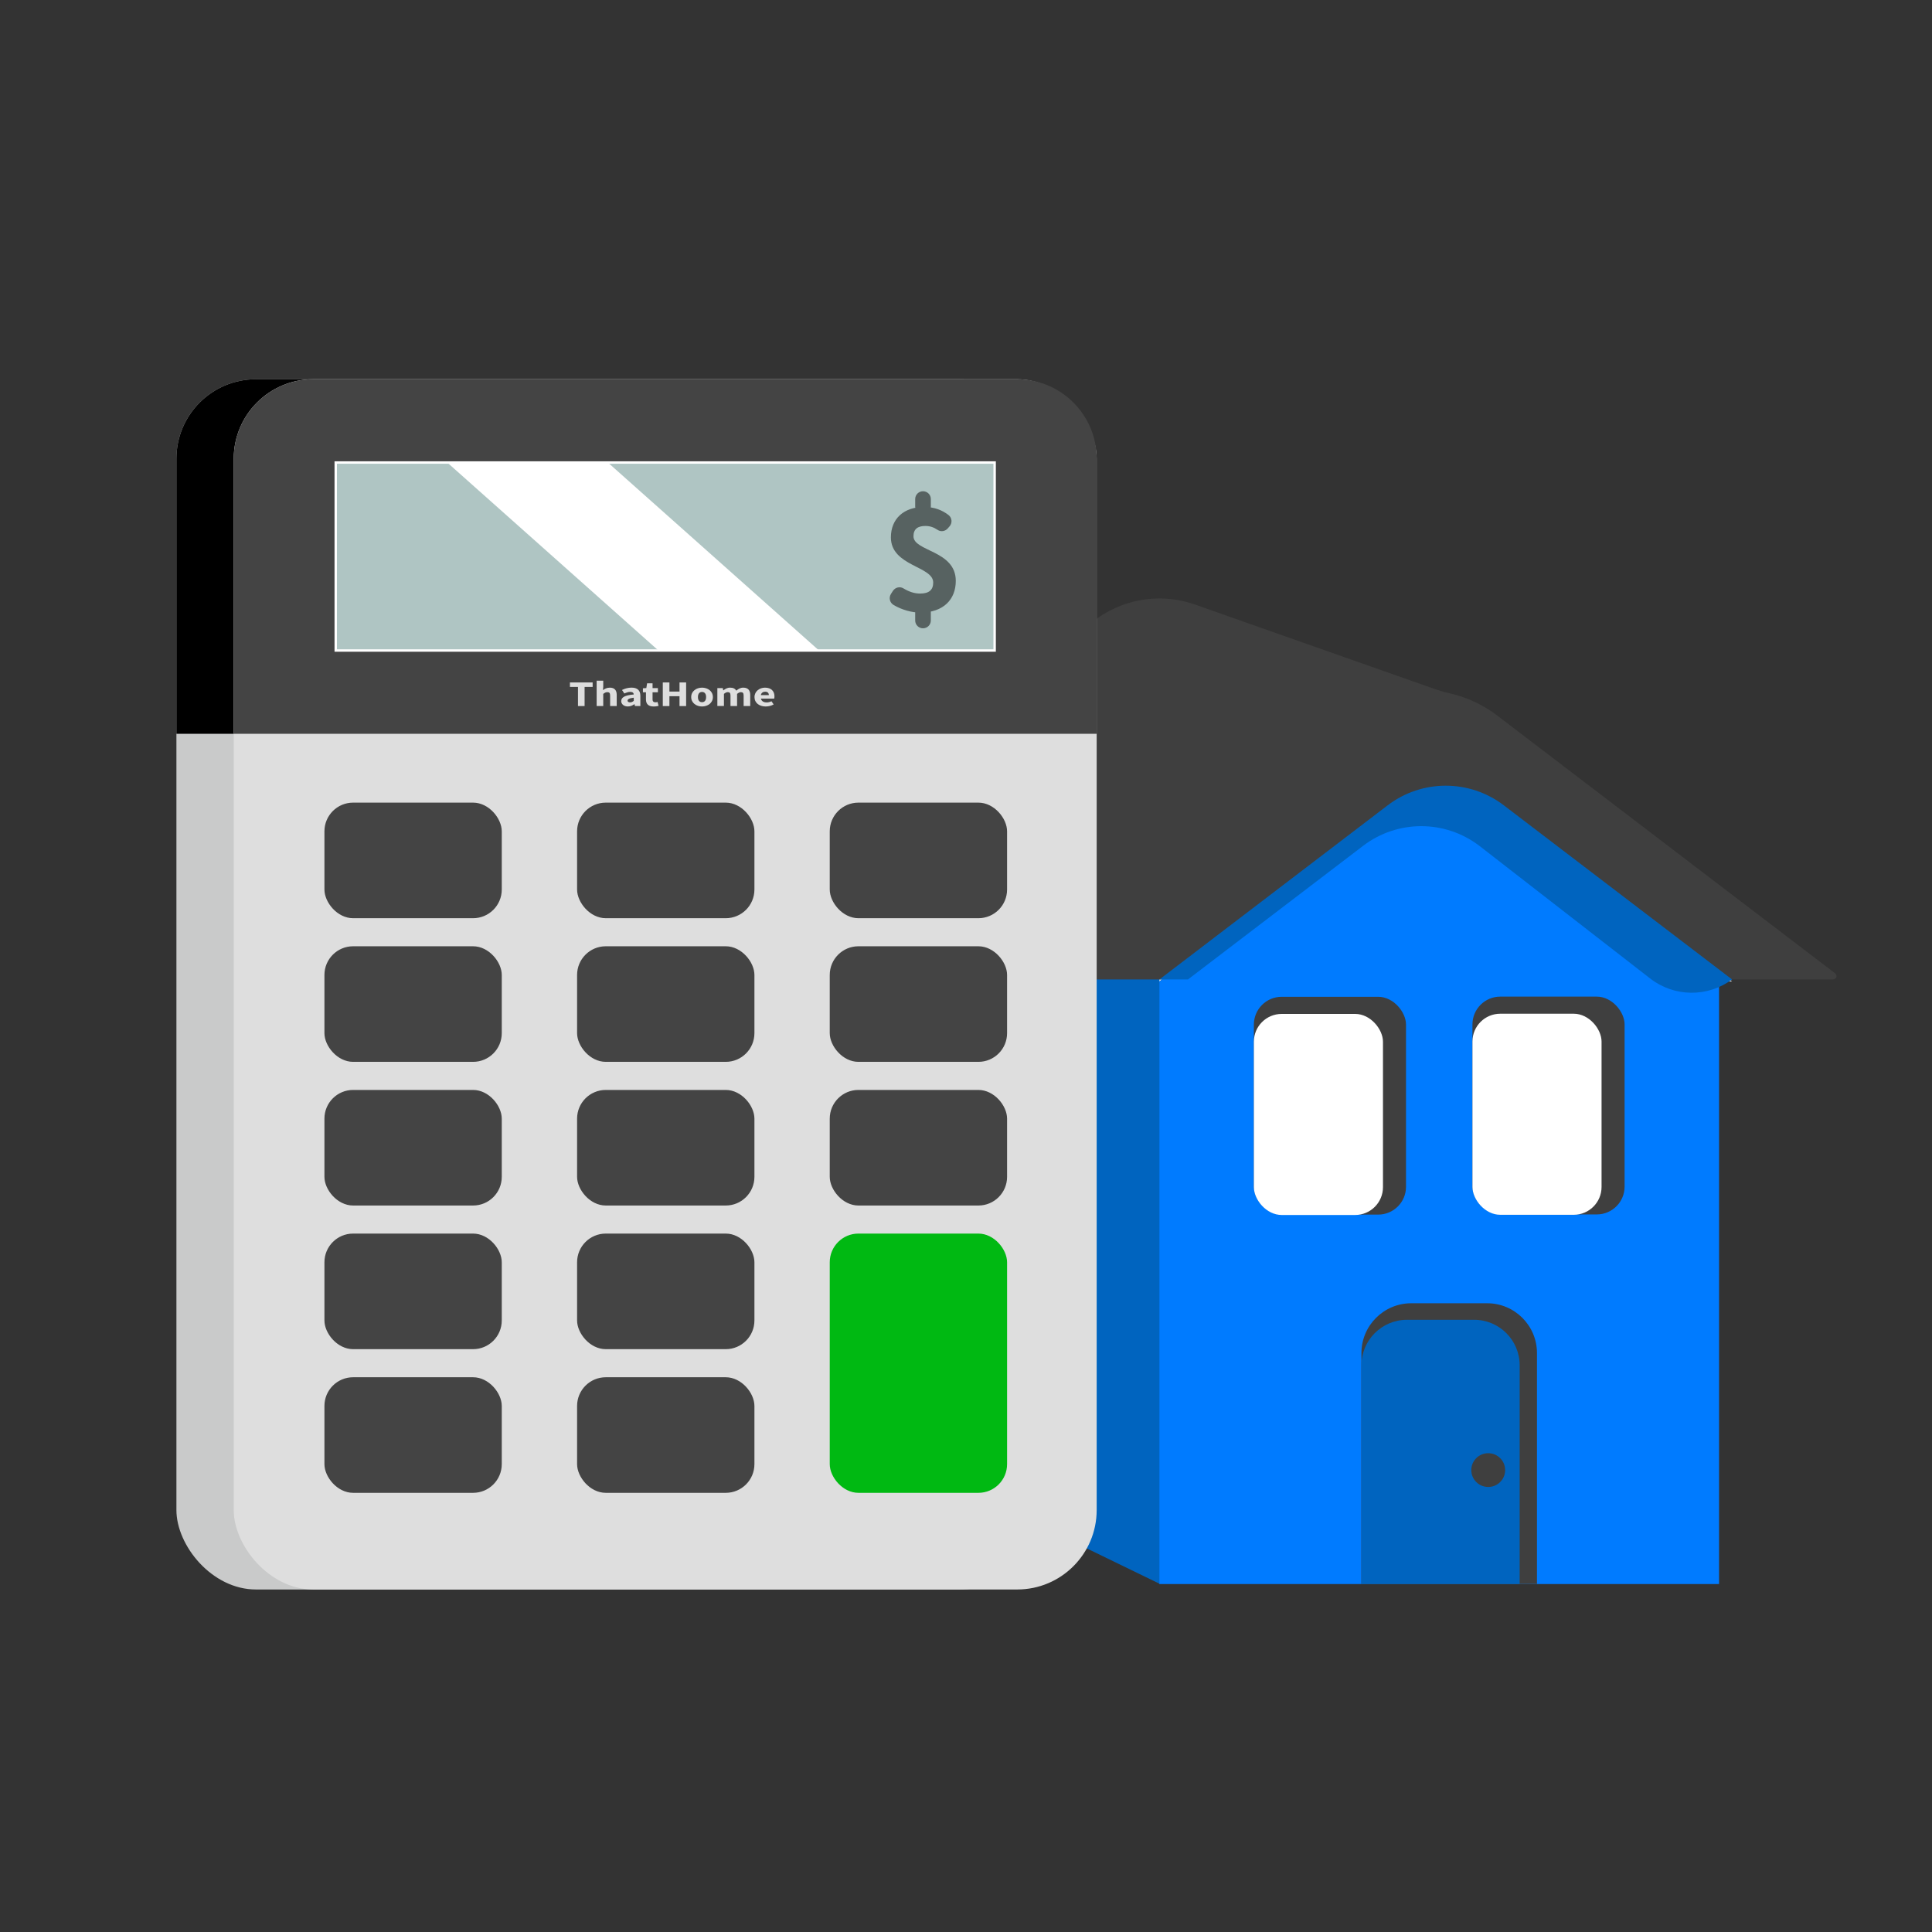 <?xml version="1.0" encoding="UTF-8"?><svg id="uuid-79034dec-9611-4a5f-a727-2ab255126dfc" xmlns="http://www.w3.org/2000/svg" xmlns:xlink="http://www.w3.org/1999/xlink" viewBox="0 0 800 800"><rect x="0" y="0" width="800" height="800" fill="#333333" stroke="none"/><defs><clipPath id="uuid-88b27a14-3ffa-48f2-9674-d8bfc2990f42"><rect x="133.29" y="331.3" width="284.3" height="296.98" style="fill:none;"/></clipPath></defs><polygon points="369.05 601.81 480.36 655.91 480.36 405.56 369.05 351.46 369.05 601.81" style="fill:#0064bf;"/><path d="M501,381.76h11.41l-32.32,24.65c.04-13.62,9.4-24.65,20.91-24.65Z" style="fill:#f2f2f2;"/><path d="M711.48,402.05l-26.61-20.29h6.04c10.27,0,18.8,8.75,20.57,20.29Z" style="fill:#f2f2f2;"/><path d="M759.02,405.56h-310.48c-1.88,0-3.57-.41-5.03-1.13l-.15.12-116.51-45.48c-5.6-2.18-6.5-9.73-1.56-13.17l129.43-90.13c11.73-8.16,26.66-10.18,40.13-5.43l99,34.88c2.06.73,4.16,1.35,6.29,1.83,7.03,1.57,13.81,4.65,19.81,9.23l139.93,106.75c1.07.82.49,2.53-.85,2.53Z" style="fill:#3f3f3f;"/><path d="M711.82,406.41v249.5h-231.73v-249.5l32.32-24.65,46.56-35.52c23.43-17.87,55.91-17.87,79.32,0l46.58,35.52,26.61,20.29c.23,1.42.34,2.87.34,4.36Z" style="fill:#007bff;"/><path d="M563.75,539.65h72.7v95.62c0,11.39-9.25,20.63-20.63,20.63h-31.43c-11.39,0-20.63-9.25-20.63-20.63v-95.62h0Z" transform="translate(1200.19 1195.55) rotate(-180)" style="fill:#3f3f3f;"/><path d="M717.2,406.41h-5.38c0-1.49-.11-2.94-.34-4.36l5.71,4.36Z" style="fill:#f2f2f2;"/><path d="M612.54,350.22c-14.2-10.83-33.88-10.83-48.08,0l-72.54,55.34h-11.82s94.51-72.1,94.51-72.1c14.2-10.83,33.88-10.83,48.08,0l94.51,72.1h0c-10.1,7.49-23.96,7.33-33.89-.38l-70.76-54.96Z" style="fill:#0064bf;"/><path d="M563.75,546.49h65.51v90.58c0,10.39-8.44,18.83-18.83,18.83h-27.86c-10.39,0-18.83-8.44-18.83-18.83v-90.58h0Z" transform="translate(1193 1202.4) rotate(-180)" style="fill:#0064bf;"/><ellipse cx="616.24" cy="608.73" rx="7.01" ry="6.99" style="fill:#3f3f3f;"/><rect x="519.2" y="412.76" width="63" height="90.19" rx="11.52" ry="11.52" transform="translate(1101.4 915.7) rotate(-180)" style="fill:#3f3f3f;"/><rect x="519.2" y="419.84" width="53.46" height="83.26" rx="11.52" ry="11.52" transform="translate(1091.86 922.94) rotate(-180)" style="fill:#fff;"/><rect x="609.72" y="412.68" width="63" height="90.19" rx="11.52" ry="11.52" transform="translate(1282.43 915.55) rotate(-180)" style="fill:#3f3f3f;"/><rect x="609.72" y="419.76" width="53.46" height="83.26" rx="11.52" ry="11.52" transform="translate(1272.89 922.78) rotate(-180)" style="fill:#fff;"/><rect x="73.05" y="157.04" width="357.33" height="501.13" rx="32.9" ry="32.9" style="fill:#c9caca;"/><path d="M105.95,157.04h291.53c18.16,0,32.9,14.74,32.9,32.9v113.91H73.05v-113.91c0-18.16,14.74-32.9,32.9-32.9Z"/><rect x="96.78" y="157.04" width="357.33" height="501.13" rx="32.9" ry="32.9" style="fill:#dedede;"/><path d="M129.68,157.04h291.53c18.16,0,32.9,14.74,32.9,32.9v113.91H96.78v-113.91c0-18.16,14.74-32.9,32.9-32.9Z" style="fill:#444;"/><rect x="139.02" y="191.52" width="272.84" height="77.85" style="fill:#afc5c3; stroke:#fff; stroke-miterlimit:10;"/><polygon points="339.15 269.37 272.64 269.37 185.2 191.52 251.71 191.52 339.15 269.37" style="fill:#fff;"/><g style="clip-path:url(#uuid-88b27a14-3ffa-48f2-9674-d8bfc2990f42);"><g id="uuid-95ac1bad-ac39-4b3a-8bc5-dde9e465d32e"><rect x="134.34" y="332.35" width="73.43" height="47.86" rx="11.88" ry="11.88" style="fill:#444;"/></g><g id="uuid-31e4bd3e-1143-42c4-ac58-fed9bcce934d"><rect x="238.96" y="332.35" width="73.43" height="47.86" rx="11.88" ry="11.88" style="fill:#444;"/></g><g id="uuid-0450ba7b-d948-4da6-8cb7-ceedc47ef1ff"><rect x="343.58" y="332.35" width="73.43" height="47.86" rx="11.88" ry="11.88" style="fill:#444;"/></g><g id="uuid-8eb0602e-4f62-4993-a0d1-c9b531b3abb3"><rect x="134.34" y="391.83" width="73.43" height="47.86" rx="11.88" ry="11.88" style="fill:#444;"/></g><g id="uuid-fe9baf83-84d1-466b-9011-de0eeb658350"><rect x="238.96" y="391.83" width="73.43" height="47.86" rx="11.88" ry="11.88" style="fill:#444;"/></g><g id="uuid-5cf1caf1-f72e-4d69-bc55-265efc9b37cb"><rect x="343.58" y="391.83" width="73.43" height="47.86" rx="11.88" ry="11.88" style="fill:#444;"/></g><g id="uuid-f3db40f6-d10e-41fb-90a1-81869c224a42"><rect x="134.34" y="451.32" width="73.43" height="47.86" rx="11.88" ry="11.88" style="fill:#444;"/></g><g id="uuid-d9e51c7b-982d-42c7-a468-fe07d57e2882"><rect x="238.96" y="451.32" width="73.43" height="47.86" rx="11.88" ry="11.88" style="fill:#444;"/></g><g id="uuid-0ef2b093-7c5d-46e9-b6b2-e87bd5cf71c0"><rect x="343.58" y="451.32" width="73.43" height="47.86" rx="11.88" ry="11.88" style="fill:#444;"/></g><g id="uuid-0f95fda1-18d6-4ea0-814c-867c71ada1cb"><rect x="134.34" y="510.8" width="73.43" height="47.86" rx="11.88" ry="11.88" style="fill:#444;"/></g><g id="uuid-035460a5-d80b-4f91-9061-cc21a7b9034d"><rect x="238.96" y="510.8" width="73.43" height="47.86" rx="11.88" ry="11.88" style="fill:#444;"/></g><g id="uuid-93ed09cc-9722-43e9-925e-61701458996e"><rect x="343.58" y="510.8" width="73.43" height="107.35" rx="11.88" ry="11.88" style="fill:#00b912;"/></g><g id="uuid-86e3a6ea-f90b-4a21-8897-0ac43a73462e"><rect x="134.34" y="570.29" width="73.43" height="47.86" rx="11.88" ry="11.88" style="fill:#444;"/></g><g id="uuid-0b6b2e16-8af6-4450-bcf0-d97cf0a59e06"><rect x="238.96" y="570.29" width="73.43" height="47.86" rx="11.88" ry="11.88" style="fill:#444;"/></g></g><g style="opacity:.5;"><path d="M368.93,245.93l.81-1.26c.94-1.45,2.86-1.94,4.34-1.04,2.37,1.43,4.59,2.15,6.92,2.15,3.76,0,5.42-1.56,5.42-4.58,0-6.83-17.52-6.71-17.52-18.68,0-7.7,5.33-12.6,13.75-12.6,4.23,0,7.44,1.3,10.09,3.32,1.48,1.13,1.69,3.29.46,4.7l-.77.88c-1.05,1.2-2.85,1.5-4.17.6-1.59-1.07-3.16-1.63-5.08-1.63-3.19,0-4.93,1.29-4.93,4.27,0,6.33,17.52,5.78,17.52,18.47,0,7.62-5.04,13.14-14.76,13.14-3.28,0-7.53-1.09-11.03-3.19-1.57-.94-2.04-3-1.05-4.54ZM382.2,203.41h0c1.79,0,3.24,1.45,3.24,3.24v3.08c0,1.79-1.45,3.24-3.24,3.24h0c-1.79,0-3.24-1.45-3.24-3.24v-3.08c0-1.79,1.45-3.24,3.24-3.24ZM382.2,249.68h0c1.79,0,3.24,1.45,3.24,3.24v4.01c0,1.79-1.45,3.24-3.24,3.24h0c-1.79,0-3.24-1.45-3.24-3.24v-4.01c0-1.79,1.45-3.24,3.24-3.24Z"/></g><rect x="212.21" y="273.81" width="132.49" height="26.59" style="fill:none;"/><path d="M239.33,284.44h-3.33v-1.85h9.4v1.85h-3.33v7.92h-2.74v-7.92Z" style="fill:#dedede;"/><path d="M247.06,281.85h2.73v2.57l-.12,1.35c.69-.51,1.59-1.03,2.84-1.03,2,0,2.86,1.14,2.86,3v4.62h-2.73v-4.34c0-1.07-.36-1.41-1.14-1.41-.69,0-1.11.26-1.71.72v5.02h-2.73v-10.51Z" style="fill:#dedede;"/><path d="M257.24,290.3c0-1.57,1.54-2.42,5.19-2.73-.05-.65-.46-1.08-1.46-1.08-.77,0-1.54.26-2.44.67l-.97-1.45c1.17-.58,2.49-.98,3.94-.98,2.35,0,3.66,1.09,3.66,3.37v4.25h-2.23l-.2-.76h-.07c-.78.55-1.64.94-2.68.94-1.68,0-2.75-.99-2.75-2.24ZM262.43,290.2v-1.3c-1.94.21-2.57.66-2.57,1.22,0,.48.41.71,1.06.71s1.03-.25,1.52-.64Z" style="fill:#dedede;"/><path d="M267.48,289.66v-3.01h-1.26v-1.65l1.41-.08.32-1.98h2.26v1.98h2.21v1.73h-2.21v2.98c0,.84.47,1.18,1.19,1.18.3,0,.63-.07.88-.14l.43,1.6c-.49.12-1.15.27-2.05.27-2.28,0-3.18-1.16-3.18-2.89Z" style="fill:#dedede;"/><path d="M274.45,282.59h2.74v3.77h4.18v-3.77h2.74v9.78h-2.74v-4.08h-4.18v4.08h-2.74v-9.78Z" style="fill:#dedede;"/><path d="M286.21,288.64c0-2.47,2.16-3.9,4.49-3.9s4.49,1.43,4.49,3.9-2.16,3.9-4.49,3.9-4.49-1.43-4.49-3.9ZM292.38,288.64c0-1.29-.56-2.12-1.69-2.12s-1.69.84-1.69,2.12.56,2.12,1.69,2.12,1.69-.83,1.69-2.12Z" style="fill:#dedede;"/><path d="M297.05,284.92h2.23l.2.95h.07c.76-.61,1.58-1.13,2.79-1.13,1.3,0,2.08.45,2.54,1.25.81-.68,1.67-1.25,2.89-1.25,1.99,0,2.88,1.14,2.88,3v4.62h-2.73v-4.34c0-1.07-.36-1.41-1.14-1.41-.46,0-.99.23-1.57.72v5.02h-2.73v-4.34c0-1.07-.36-1.41-1.14-1.41-.46,0-.99.23-1.57.72v5.02h-2.73v-7.44Z" style="fill:#dedede;"/><path d="M312.42,288.64c0-2.41,2.13-3.9,4.35-3.9,2.62,0,3.92,1.54,3.92,3.57,0,.4-.06.79-.11.97h-5.51c.25,1.08,1.16,1.58,2.39,1.58.7,0,1.32-.17,1.99-.49l.9,1.33c-.94.53-2.18.84-3.27.84-2.63,0-4.66-1.44-4.66-3.9ZM318.36,287.83c0-.82-.44-1.41-1.53-1.41-.86,0-1.61.47-1.79,1.41h3.32Z" style="fill:#dedede;"/></svg>